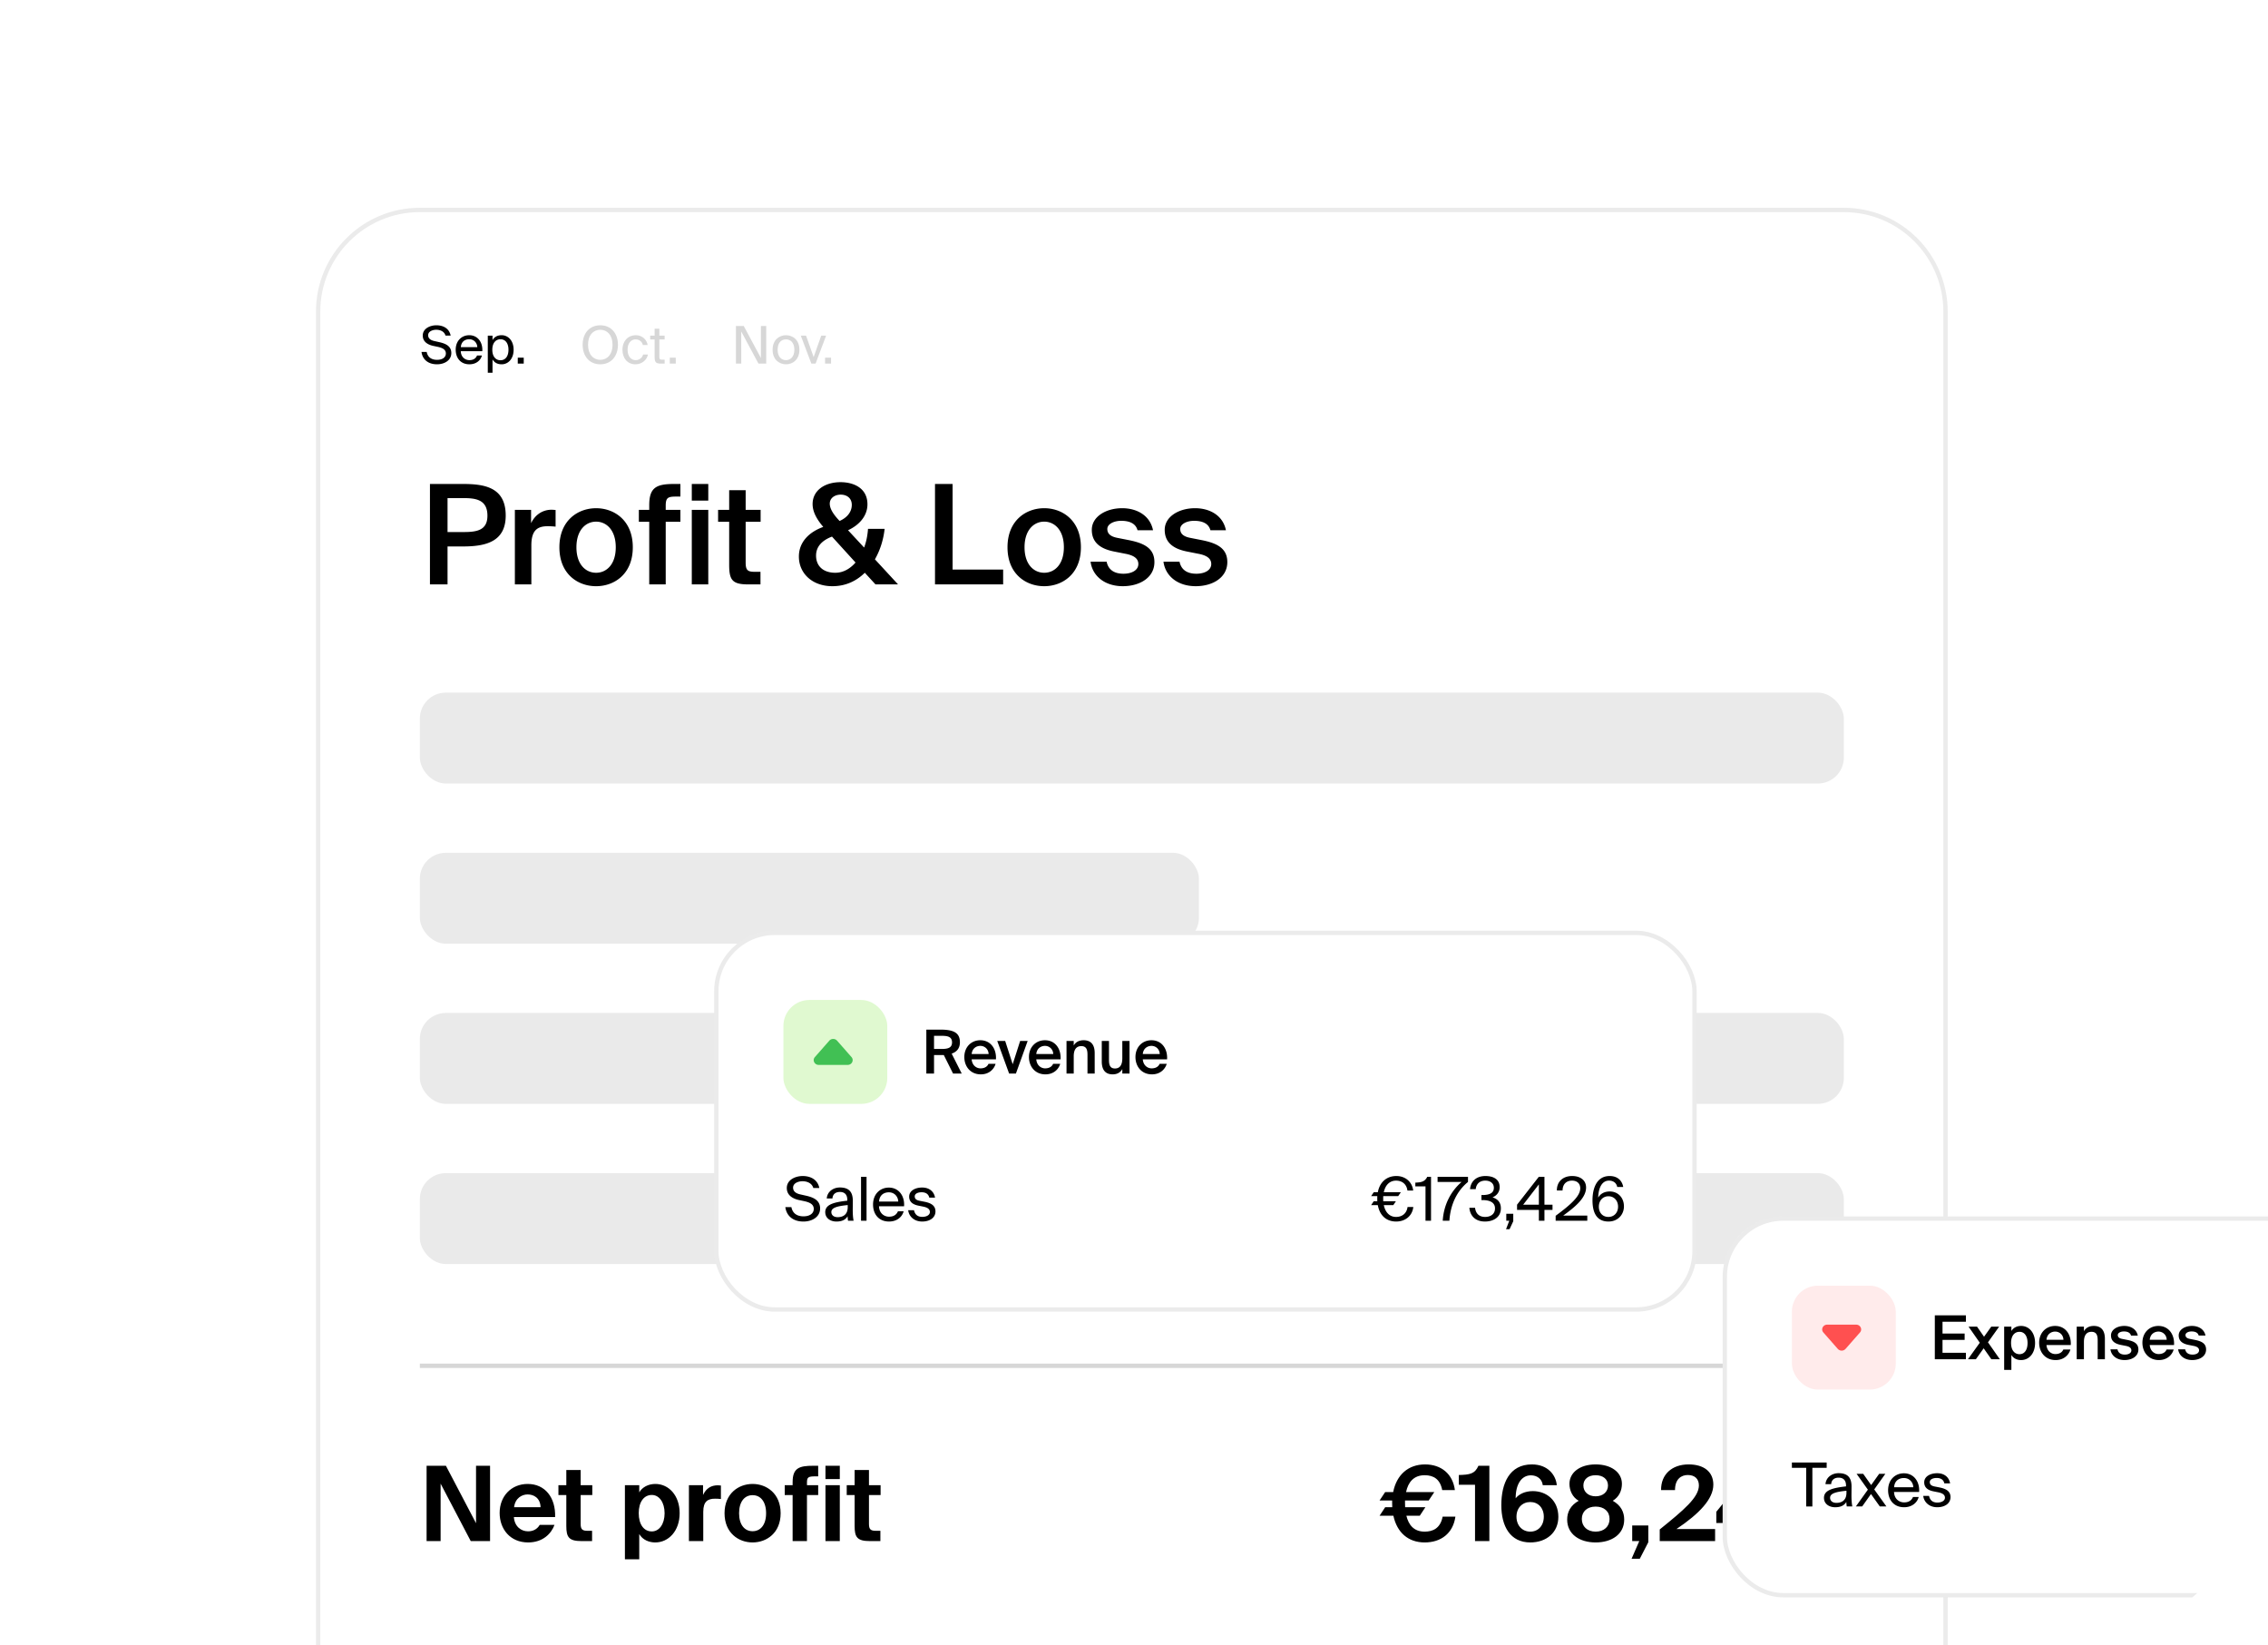 <svg xmlns="http://www.w3.org/2000/svg" width="524" height="380" fill="none"><g clip-path="url(#a)"><rect width="524" height="380" fill="#fff" fill-opacity=".3" rx="48"/><path fill="#fff" d="M73 72c0-13.255 10.745-24 24-24h329c13.255 0 24 10.745 24 24v316H73V72Z"/><path stroke="#000" stroke-opacity=".08" d="M73.5 72c0-12.979 10.521-23.5 23.5-23.5h329c12.979 0 23.5 10.521 23.5 23.5v315.5h-376V72Z"/><path fill="#000" d="M106.984 111.8c5.088 0 9.856.832 9.856 7.296 0 5.856-4.32 7.136-9.792 7.136H103.4V135h-4.064v-23.2h7.648Zm-3.584 3.264v7.84h3.776c3.072 0 5.44-.448 5.44-3.776 0-3.776-2.784-4.064-5.632-4.064H103.4Zm24.965 6.592a18.364 18.364 0 0 0-1.824-.096c-2.4 0-3.776.96-3.776 4.416V135h-3.808v-17.216h3.744v3.072c.928-1.92 2.592-3.072 4.672-3.104.288 0 .704.032.992.064v3.84Zm17.837 4.768c0 6.208-4.288 8.992-8.48 8.992s-8.48-2.784-8.48-8.992c0-6.208 4.288-9.024 8.48-9.024s8.48 2.816 8.48 9.024Zm-8.48 5.888c2.4 0 4.544-1.92 4.544-5.888s-2.144-5.92-4.544-5.92c-2.4 0-4.544 1.952-4.544 5.92s2.144 5.888 4.544 5.888ZM150 116.728c0-4.032 1.536-4.928 5.696-4.928h1.504v2.912h-1.088c-1.888 0-2.304.352-2.304 2.144v.928h3.392v2.752h-3.392V135H150v-14.464h-2.4v-2.752h2.4v-1.056Zm13.64-4.928v3.84h-3.808v-3.84h3.808Zm0 5.984V135h-3.808v-17.216h3.808Zm4.829-4.544h3.808v4.544h3.456v2.752h-3.456v9.376c0 1.76.416 2.176 2.048 2.176h1.376V135h-2.816c-3.68 0-4.416-.992-4.416-4.512v-9.952h-2.56v-2.752h2.56v-4.544Zm16.106 15.328c0-3.52 2.592-5.76 5.632-6.848-1.472-1.728-2.464-3.456-2.464-5.28 0-3.104 2.752-5.056 6.464-5.056 2.944 0 6.208 1.312 6.208 5.12 0 2.688-1.92 4.8-4.48 5.984l3.712 4c.512-1.344.8-2.848.896-4.32h3.84c-.256 2.4-.992 4.864-2.24 7.04l5.344 5.792h-5.216l-2.464-2.688c-1.92 1.888-4.416 3.104-7.488 3.104-4.672 0-7.744-2.976-7.744-6.848Zm9.376-8.256.032.032c1.952-.864 2.816-2.272 2.816-3.712 0-1.568-1.152-2.368-2.56-2.368-1.344 0-2.528.768-2.528 2.08 0 1.344 1.088 2.752 2.24 3.968Zm3.712 9.632-5.44-5.984c-2.368.896-3.68 2.368-3.68 4.384 0 2.432 1.664 3.968 4.448 3.968 1.824 0 3.424-.928 4.672-2.368Zm22.425 1.632h11.679V135h-15.743v-23.2h4.064v19.776Zm29.645-5.152c0 6.208-4.288 8.992-8.48 8.992s-8.48-2.784-8.48-8.992c0-6.208 4.288-9.024 8.48-9.024s8.48 2.816 8.48 9.024Zm-8.48 5.888c2.4 0 4.544-1.92 4.544-5.888s-2.144-5.92-4.544-5.92c-2.4 0-4.544 1.952-4.544 5.92s2.144 5.888 4.544 5.888Zm21.559-9.824c-.416-1.568-1.856-2.176-3.776-2.176-1.664 0-3.2.736-3.2 1.888s.832 1.76 2.304 2.048l2.432.48c3.488.672 6.144 1.76 6.144 5.12 0 3.584-3.392 5.568-7.296 5.568-4.224 0-7.04-2.4-7.456-5.664h3.712c.352 1.76 1.632 2.784 3.872 2.784 1.984 0 3.456-.832 3.456-2.24 0-1.408-1.28-2.048-2.976-2.368l-2.592-.512c-2.912-.576-5.184-1.888-5.184-5.024 0-3.04 3.264-4.992 7.008-4.992 3.36 0 6.432 1.632 7.136 5.088h-3.584Zm16.844 0c-.416-1.568-1.856-2.176-3.776-2.176-1.664 0-3.2.736-3.2 1.888s.832 1.76 2.304 2.048l2.432.48c3.488.672 6.144 1.76 6.144 5.12 0 3.584-3.392 5.568-7.296 5.568-4.224 0-7.04-2.4-7.456-5.664h3.712c.352 1.76 1.632 2.784 3.872 2.784 1.984 0 3.456-.832 3.456-2.24 0-1.408-1.28-2.048-2.976-2.368l-2.592-.512c-2.912-.576-5.184-1.888-5.184-5.024 0-3.04 3.264-4.992 7.008-4.992 3.36 0 6.432 1.632 7.136 5.088h-3.584Zm-178.84-47.344c1.56 0 2.964.696 3.3 2.376h-1.188c-.3-1.008-1.284-1.344-2.16-1.344-.672 0-1.848.3-1.848 1.272 0 .768.612 1.152 1.416 1.332l1.008.228c1.332.288 2.928.792 2.928 2.544 0 1.704-1.584 2.604-3.312 2.604-2.052 0-3.348-1.116-3.576-2.856h1.2c.228 1.2 1.068 1.824 2.4 1.824 1.284 0 2.028-.612 2.028-1.464 0-.912-.78-1.296-1.872-1.536l-1.08-.228c-1.188-.264-2.388-.924-2.388-2.376 0-1.656 1.74-2.376 3.144-2.376Zm5.643 5.988c.048 1.392 1.032 2.064 1.992 2.064s1.488-.432 1.764-1.068h1.128c-.3 1.116-1.32 2.028-2.892 2.028-2.04 0-3.168-1.464-3.168-3.372 0-2.04 1.368-3.348 3.132-3.348 1.968 0 3.156 1.656 3.012 3.696h-4.968Zm.012-.936h3.804c-.024-.912-.708-1.824-1.86-1.824-.972 0-1.848.528-1.944 1.824Zm7.321-2.652v1.02c.396-.684 1.08-1.128 2.112-1.128 1.476 0 2.76 1.236 2.76 3.36 0 2.136-1.284 3.36-2.76 3.36-1.032 0-1.716-.444-2.112-1.128V86.1H112.7v-8.556h1.092Zm1.836 5.676c1.116 0 1.848-.888 1.848-2.424s-.732-2.424-1.848-2.424c-.972 0-1.884.72-1.884 2.424s.912 2.424 1.884 2.424Zm3.996.78v-1.38h1.38V84h-1.38Z"/><path fill="#000" fill-opacity=".16" d="M138.692 84.156c-2.508 0-4.08-1.884-4.08-4.512 0-2.628 1.572-4.5 4.08-4.5s4.08 1.872 4.08 4.5-1.572 4.512-4.08 4.512Zm0-1.032c1.584 0 2.832-1.236 2.832-3.48 0-2.244-1.248-3.468-2.832-3.468-1.584 0-2.832 1.224-2.832 3.468 0 2.244 1.248 3.48 2.832 3.48Zm10.935-3.42h-1.104c-.156-.768-.828-1.308-1.668-1.308-.972 0-1.86.756-1.86 2.376 0 1.644.9 2.424 1.86 2.424.912 0 1.56-.612 1.716-1.296h1.128c-.216 1.212-1.38 2.256-2.88 2.256-1.848 0-3.012-1.404-3.012-3.372 0-1.92 1.212-3.348 3.12-3.348 1.56 0 2.556 1.176 2.7 2.268Zm1.615-3.78h1.092v1.62h1.224v.876h-1.224v3.828c0 .672.048.84.672.84h.552V84h-.792c-1.236 0-1.524-.276-1.524-1.62v-3.96h-1.02v-.876h1.02v-1.62ZM154.749 84v-1.38h1.38V84h-1.38Zm20.491 0-3.984-7.428V84h-1.224v-8.7h1.8l3.972 7.404V75.3h1.224V84h-1.788Zm9.455-3.204c0 2.34-1.596 3.36-3.096 3.36s-3.096-1.02-3.096-3.36 1.596-3.36 3.096-3.36 3.096 1.02 3.096 3.36Zm-3.096 2.4c.984 0 1.932-.744 1.932-2.4 0-1.716-.948-2.4-1.932-2.4s-1.932.636-1.932 2.4c0 1.716.948 2.4 1.932 2.4Zm6.385-.708 1.752-4.944h1.128L188.428 84h-.972l-2.436-6.456h1.212l1.752 4.944ZM190.628 84v-1.38h1.38V84h-1.38Z"/><rect width="329" height="21" x="97" y="160" fill="#EAEAEA" rx="6"/><rect width="180" height="21" x="97" y="197" fill="#EAEAEA" rx="6"/><rect width="329" height="21" x="97" y="234" fill="#EAEAEA" rx="6"/><rect width="156" height="21" x="97" y="271" fill="#EAEAEA" rx="6"/><path fill="#000" d="m108.76 356-6.96-13.272V356h-3.24v-17.4h4.464l6.96 13.272V338.6h3.24V356h-4.464Zm9.965-5.544c.168 2.208 1.704 3.288 3.264 3.288 1.008 0 2.04-.36 2.712-1.488h3.408c-.696 1.92-2.592 4.056-6.096 4.056-4.152 0-6.576-3.096-6.576-6.816 0-3.84 2.664-6.696 6.48-6.696 3.984 0 6.48 3.096 6.336 7.656h-9.528Zm.048-2.28h6.12c-.072-2.184-1.608-2.952-3-2.952-1.248 0-2.856.792-3.12 2.952Zm12.069-8.592h3.312v3.504h2.688v2.28h-2.688v6.672c0 1.32.456 1.584 1.632 1.584h1.008V356h-2.424c-2.952 0-3.528-.912-3.528-3.48v-7.152h-1.824v-2.28h1.824v-3.504Zm13.537 20.616v-17.112h3.312v1.656c.696-1.2 2.088-1.944 3.72-1.944 3.12 0 5.616 2.688 5.616 6.744 0 4.128-2.568 6.768-5.64 6.768-1.344 0-2.88-.528-3.696-1.944v5.832h-3.312Zm9.168-10.632c0-2.52-1.248-4.224-2.952-4.224-1.824 0-3.024 1.608-3.024 4.2 0 2.64 1.2 4.224 3.024 4.224 1.704 0 2.952-1.68 2.952-4.2Zm13.013-3.288c-.48-.048-.888-.072-1.368-.072-1.632 0-2.712.6-2.712 3.024V356h-3.312v-12.912h3.264v2.256c.744-1.584 1.92-2.232 3.408-2.232.216 0 .504.024.72.048v3.12Zm.837 3.288c0-4.536 3.216-6.768 6.48-6.768 3.264 0 6.48 2.232 6.48 6.768s-3.216 6.744-6.48 6.744c-3.264 0-6.48-2.208-6.48-6.744Zm3.36 0c0 2.688 1.296 4.152 3.12 4.152s3.12-1.464 3.12-4.152c0-2.712-1.296-4.176-3.12-4.176s-3.12 1.464-3.12 4.176Zm12.371-7.2c0-3.264 1.536-3.768 4.776-3.768h1.128v2.448h-.648c-1.632 0-1.944.192-1.944 1.416v.624h2.592v2.28h-2.592V356h-3.312v-10.632h-1.824v-2.28h1.824v-.72Zm10.899-3.768v3.072h-3.312V338.6h3.312Zm0 4.488V356h-3.312v-12.912h3.312Zm3.425-3.504h3.312v3.504h2.688v2.28h-2.688v6.672c0 1.32.456 1.584 1.632 1.584h1.008V356h-2.424c-2.952 0-3.528-.912-3.528-3.48v-7.152h-1.824v-2.28h1.824v-3.504Zm127.476 10.56c.504 2.064 1.68 3.672 4.224 3.672 1.848 0 3.624-.72 4.152-3.456h2.952c-.552 3.888-3.36 5.952-7.104 5.952-3.792 0-6.384-2.28-7.224-6.168h-3.192l1.296-1.968h1.632c-.024-.288-.024-.6-.024-.936v-.624h-2.904l1.296-1.944h1.848c.792-4.008 3.504-6.384 7.368-6.384 3.744 0 6.408 2.208 6.888 5.928h-2.928c-.48-2.52-1.992-3.432-4.056-3.432-2.544 0-3.816 1.632-4.296 3.888h6.528l-1.296 1.944h-5.472v.624c0 .312 0 .624.024.936h4.68l-1.296 1.968h-3.096ZM340.791 356v-13.008h-3.744v-2.256c2.52-.072 3.696-.24 4.536-2.136h2.52V356h-3.312Zm9.387-9.888c.744-.936 2.136-1.656 3.96-1.656 3.216 0 5.904 2.184 5.904 5.952 0 3.576-2.712 5.904-6.48 5.904-4.656 0-6.696-3.744-6.696-8.616 0-4.992 1.848-9.408 7.056-9.408 3.792 0 5.568 2.568 5.76 4.8h-3.24c-.168-1.44-1.32-2.28-2.736-2.28-2.184 0-3.528 2.064-3.528 5.304Zm3.384 7.704c1.8 0 3.12-1.344 3.12-3.456 0-2.04-1.32-3.384-3.12-3.384-1.824 0-3.192 1.344-3.192 3.384 0 2.088 1.368 3.456 3.192 3.456Zm21.167-11.064c0 1.56-.624 3.024-2.112 3.936 1.944 1.104 2.64 2.664 2.64 4.344 0 3.408-2.904 5.28-6.6 5.28-3.672 0-6.576-1.872-6.576-5.28 0-1.68.72-3.264 2.664-4.344-1.44-.816-2.136-2.376-2.136-3.912 0-2.592 2.376-4.488 6.048-4.488 3.696 0 6.072 1.896 6.072 4.464Zm-6.072-1.968c-1.728 0-2.832.936-2.832 2.376s1.104 2.496 2.832 2.496c1.728 0 2.856-1.056 2.856-2.496s-1.128-2.376-2.856-2.376Zm-3.192 10.104c0 1.728 1.248 2.928 3.192 2.928 1.968 0 3.216-1.2 3.216-2.928s-1.248-2.856-3.216-2.856c-1.944 0-3.192 1.128-3.192 2.856Zm11.642 1.512h3.72v3.864l-1.968 3.816h-1.896l1.776-4.08h-1.632v-3.6Zm18.743-9.432c0 3.264-3.168 6.672-8.52 10.248h8.928V356h-12.792v-2.688c5.592-4.512 9.048-7.416 9.048-10.176 0-1.512-.96-2.4-2.568-2.4-1.464 0-2.952.888-2.952 3.48h-3.216c-.048-3.6 2.496-5.928 6.36-5.928 3.48 0 5.712 1.656 5.712 4.68Zm15.542 8.856h-2.976V356h-3.288v-4.176h-8.592v-2.592l8.64-10.632h3.24v10.416h2.976v2.808Zm-11.232-2.808h4.968V342.8l-4.968 6.216Zm24.331-6.048c0 3.264-3.168 6.672-8.52 10.248h8.928V356h-12.792v-2.688c5.592-4.512 9.048-7.416 9.048-10.176 0-1.512-.96-2.4-2.568-2.4-1.464 0-2.952.888-2.952 3.48h-3.216c-.048-3.6 2.496-5.928 6.36-5.928 3.48 0 5.712 1.656 5.712 4.68Z"/><rect width="156" height="21" x="270" y="271" fill="#EAEAEA" rx="6"/><path stroke="#000" stroke-opacity=".16" d="M97 315.5h329"/><g filter="url(#b)"><rect width="227" height="88" x="32" y="152" fill="#fff" rx="14"/><rect width="226" height="87" x="32.5" y="152.5" stroke="#000" stroke-opacity=".08" rx="13.5"/><rect width="24" height="24" x="48" y="168" fill="#E0F9D0" rx="6"/><path fill="#41C054" d="m60.394 177.397 3.334 3.793c.632.719.093 1.81-.894 1.81h-6.668c-.987 0-1.526-1.091-.894-1.81l3.334-3.793a1.206 1.206 0 0 1 1.788 0Z"/><path fill="#000" d="M85.054 180.716c-.168.014-.35.014-.532.014H82.8V185h-1.778v-10.15h3.234c2.996 0 4.522.672 4.522 2.926 0 1.302-.644 2.184-1.904 2.618L89.198 185h-2.002l-2.142-4.284Zm-2.254-4.438v3.038h1.764c1.526 0 2.394-.308 2.394-1.526 0-1.33-1.05-1.512-2.45-1.512H82.8Zm8.693 5.432c.112 1.4 1.092 2.086 2.044 2.086.868 0 1.554-.35 1.848-1.05h1.638c-.35 1.204-1.47 2.436-3.416 2.436-2.422 0-3.808-1.848-3.808-4.004 0-2.268 1.554-3.878 3.696-3.878 2.31 0 3.752 1.876 3.612 4.41h-5.614Zm0-1.218h3.92c-.042-1.176-.938-1.89-1.918-1.89-.784 0-1.862.462-2.002 1.89Zm9.481 2.352 1.722-5.376h1.736L101.716 185h-1.568l-2.744-7.532h1.834l1.736 5.376Zm5.449-1.134c.112 1.4 1.092 2.086 2.044 2.086.868 0 1.554-.35 1.848-1.05h1.638c-.35 1.204-1.47 2.436-3.416 2.436-2.422 0-3.808-1.848-3.808-4.004 0-2.268 1.554-3.878 3.696-3.878 2.31 0 3.752 1.876 3.612 4.41h-5.614Zm0-1.218h3.92c-.042-1.176-.938-1.89-1.918-1.89-.784 0-1.862.462-2.002 1.89Zm8.652-1.974c.434-.784 1.232-1.218 2.282-1.218 1.82 0 2.562 1.176 2.562 2.968V185h-1.666v-4.326c0-1.022-.154-2.016-1.428-2.016s-1.75.98-1.75 2.338V185h-1.666v-7.532h1.666v1.05Zm11.226 5.446c-.434.784-1.204 1.218-2.226 1.218-1.792 0-2.52-1.176-2.52-2.968v-4.746h1.666v4.34c0 1.022.14 2.016 1.386 2.016s1.694-.98 1.694-2.338v-4.018h1.666V185h-1.666v-1.036Zm4.731-2.254c.112 1.4 1.092 2.086 2.044 2.086.868 0 1.554-.35 1.848-1.05h1.638c-.35 1.204-1.47 2.436-3.416 2.436-2.422 0-3.808-1.848-3.808-4.004 0-2.268 1.554-3.878 3.696-3.878 2.31 0 3.752 1.876 3.612 4.41h-5.614Zm0-1.218h3.92c-.042-1.176-.938-1.89-1.918-1.89-.784 0-1.862.462-2.002 1.89Zm-78.58 28.176c1.82 0 3.458.812 3.85 2.772h-1.386c-.35-1.176-1.498-1.568-2.52-1.568-.784 0-2.156.35-2.156 1.484 0 .896.714 1.344 1.652 1.554l1.176.266c1.554.336 3.416.924 3.416 2.968 0 1.988-1.848 3.038-3.864 3.038-2.394 0-3.906-1.302-4.172-3.332h1.4c.266 1.4 1.246 2.128 2.8 2.128 1.498 0 2.366-.714 2.366-1.708 0-1.064-.91-1.512-2.184-1.792l-1.26-.266c-1.386-.308-2.786-1.078-2.786-2.772 0-1.932 2.03-2.772 3.668-2.772Zm5.214 8.344c0-1.778 2.002-2.296 5.096-2.646v-.182c0-1.372-.77-1.834-1.709-1.834-1.05 0-1.665.574-1.721 1.498h-1.316c.126-1.624 1.553-2.534 3.023-2.534 2.072 0 3.01.994 2.996 3.108l-.013 1.736c-.015 1.26.055 2.128.195 2.842H62.93a8.153 8.153 0 0 1-.098-1.036c-.462.77-1.245 1.218-2.576 1.218-1.413 0-2.59-.784-2.59-2.17Zm5.194-1.638c-2.31.238-3.78.574-3.78 1.61 0 .714.546 1.19 1.456 1.19 1.19 0 2.323-.546 2.323-2.324v-.476ZM67.207 219h-1.274v-10.15h1.274V219Zm2.875-3.346c.056 1.624 1.204 2.408 2.324 2.408 1.12 0 1.736-.504 2.058-1.246h1.316c-.35 1.302-1.54 2.366-3.374 2.366-2.38 0-3.696-1.708-3.696-3.934 0-2.38 1.596-3.906 3.654-3.906 2.296 0 3.682 1.932 3.514 4.312h-5.796Zm.014-1.092h4.438c-.028-1.064-.826-2.128-2.17-2.128-1.134 0-2.156.616-2.268 2.128Zm11.606-.896c-.196-.896-.896-1.246-1.778-1.246-.742 0-1.582.266-1.582.952 0 .602.42.882 1.148 1.022l1.064.21c1.372.266 2.576.784 2.576 2.24 0 1.484-1.344 2.338-3.066 2.338-1.974 0-3.094-1.302-3.234-2.618h1.344c.196.966.798 1.54 1.918 1.54.966 0 1.75-.42 1.75-1.12 0-.756-.714-1.078-1.526-1.246l-1.12-.224c-1.022-.21-2.142-.686-2.142-2.086 0-1.33 1.344-2.1 3.01-2.1 1.624 0 2.73.91 2.968 2.338h-1.33Zm105.014 1.722c.364 1.75 1.4 2.73 2.828 2.73 1.372 0 2.45-.77 2.66-2.296h1.33c-.238 2.1-1.904 3.36-3.948 3.36-2.324 0-3.822-1.428-4.256-3.794h-1.54l.602-.896h.826c-.014-.196-.014-.406-.014-.616 0-.196 0-.378.014-.574h-1.428l.602-.882h.938c.448-2.338 2.03-3.752 4.298-3.752 2.016 0 3.64 1.302 3.878 3.36h-1.33c-.196-1.512-1.26-2.296-2.632-2.296-1.4 0-2.464.938-2.828 2.688h3.934l-.602.882h-3.458c-.014.196-.014.378-.014.574 0 .21 0 .42.014.616h2.926l-.602.896h-2.198ZM196.35 219v-7.938h-2.352v-.868c1.456-.056 2.198-.238 2.758-1.344h.868V219h-1.274Zm2.788-10.15h7.028v1.19c-2.506 2.03-4.06 5.166-4.298 8.96h-1.54c.224-3.64 1.834-6.776 4.354-8.96h-5.544v-1.19Zm13.268 7.308c0-1.456-1.302-1.932-2.926-1.932h-.21v-1.162h.168c1.764 0 2.702-.49 2.702-1.68 0-1.092-.896-1.652-1.974-1.652-1.358 0-2.1.826-2.212 1.974h-1.316c.154-1.792 1.428-3.038 3.556-3.038 1.764 0 3.29.7 3.29 2.576 0 1.036-.588 1.918-1.652 2.352 1.512.476 1.932 1.484 1.932 2.548 0 2.044-1.736 3.038-3.668 3.038-2.38 0-3.472-1.484-3.612-3.178h1.316c.14 1.246.882 2.114 2.31 2.114 1.344 0 2.296-.7 2.296-1.96Zm2.609 1.232h1.61v1.722l-.854 1.834h-.812l.742-1.946h-.686v-1.61Zm10.677-.896h-1.862V219h-1.288v-2.506h-5.04v-1.204l5.026-6.44h1.302v6.44h1.862v1.204Zm-6.776-1.204h3.626v-4.69l-3.626 4.69Zm14.532-3.962c0 2.352-2.45 4.438-5.292 6.482h5.572V219h-7.308v-1.148c3.584-2.646 5.684-4.564 5.684-6.356 0-1.05-.7-1.764-1.904-1.764-1.092 0-2.156.602-2.184 2.282H226.7c-.028-2.016 1.372-3.346 3.528-3.346 1.876 0 3.22.952 3.22 2.66Zm2.798 2.324c.462-.798 1.33-1.414 2.674-1.414 1.89 0 3.276 1.414 3.276 3.444 0 1.89-1.4 3.5-3.57 3.5-2.534 0-3.696-1.764-3.696-4.9 0-2.87 1.022-5.614 3.962-5.614 1.988 0 2.926 1.246 3.136 2.534h-1.386c-.168-.91-.868-1.47-1.904-1.47-1.568 0-2.422 1.568-2.492 3.92Zm2.366 4.466c1.302 0 2.226-.98 2.226-2.366 0-1.386-.91-2.408-2.212-2.408-1.33 0-2.226 1.022-2.226 2.408 0 1.4.868 2.366 2.212 2.366Z"/></g><g filter="url(#c)"><rect width="227" height="88" x="265" y="218" fill="#fff" rx="14"/><rect width="226" height="87" x="265.5" y="218.5" stroke="#000" stroke-opacity=".08" rx="13.5"/><rect width="24" height="24" x="281" y="234" fill="#FFEBEB" rx="6"/><path fill="#FF5050" d="m293.394 248.603 3.334-3.793c.632-.719.093-1.81-.894-1.81h-6.668c-.987 0-1.526 1.091-.894 1.81l3.334 3.793a1.206 1.206 0 0 0 1.788 0Z"/><path fill="#000" d="M314.022 240.85h7.182v1.484H315.8v2.716h5.11v1.47h-5.11v2.982h5.404V251h-7.182v-10.15Zm12.281 6.23 2.744 3.92h-1.96l-1.778-2.534-1.806 2.534h-1.834l2.744-3.822-2.59-3.71h1.96l1.61 2.324 1.666-2.324h1.82l-2.576 3.612Zm5.406-3.612v1.008c.448-.742 1.232-1.176 2.24-1.176 1.834 0 3.234 1.526 3.234 3.934 0 2.422-1.4 3.948-3.234 3.948-1.008 0-1.792-.434-2.24-1.176v3.444h-1.666v-9.982h1.666Zm1.876 6.356c1.162 0 1.862-.994 1.862-2.59 0-1.582-.7-2.576-1.862-2.576-1.092 0-1.946.84-1.946 2.576 0 1.736.854 2.59 1.946 2.59Zm6.234-2.114c.112 1.4 1.092 2.086 2.044 2.086.868 0 1.554-.35 1.848-1.05h1.638c-.35 1.204-1.47 2.436-3.416 2.436-2.422 0-3.808-1.848-3.808-4.004 0-2.268 1.554-3.878 3.696-3.878 2.31 0 3.752 1.876 3.612 4.41h-5.614Zm0-1.218h3.92c-.042-1.176-.938-1.89-1.918-1.89-.784 0-1.862.462-2.002 1.89Zm8.652-1.974c.434-.784 1.232-1.218 2.282-1.218 1.82 0 2.562 1.176 2.562 2.968V251h-1.666v-4.326c0-1.022-.154-2.016-1.428-2.016s-1.75.98-1.75 2.338V251h-1.666v-7.532h1.666v1.05Zm10.876 1.008c-.182-.686-.812-.952-1.652-.952-.728 0-1.4.322-1.4.826s.364.77 1.008.896l1.064.21c1.526.294 2.688.77 2.688 2.24 0 1.568-1.484 2.436-3.192 2.436-1.848 0-3.08-1.05-3.262-2.478h1.624c.154.77.714 1.218 1.694 1.218.868 0 1.512-.364 1.512-.98s-.56-.896-1.302-1.036l-1.134-.224c-1.274-.252-2.268-.826-2.268-2.198 0-1.33 1.428-2.184 3.066-2.184 1.47 0 2.814.714 3.122 2.226h-1.568Zm4.33 2.184c.112 1.4 1.092 2.086 2.044 2.086.868 0 1.554-.35 1.848-1.05h1.638c-.35 1.204-1.47 2.436-3.416 2.436-2.422 0-3.808-1.848-3.808-4.004 0-2.268 1.554-3.878 3.696-3.878 2.31 0 3.752 1.876 3.612 4.41h-5.614Zm0-1.218h3.92c-.042-1.176-.938-1.89-1.918-1.89-.784 0-1.862.462-2.002 1.89Zm11.311-.966c-.182-.686-.812-.952-1.652-.952-.728 0-1.4.322-1.4.826s.364.77 1.008.896l1.064.21c1.526.294 2.688.77 2.688 2.24 0 1.568-1.484 2.436-3.192 2.436-1.848 0-3.08-1.05-3.262-2.478h1.624c.154.77.714 1.218 1.694 1.218.868 0 1.512-.364 1.512-.98s-.56-.896-1.302-1.036l-1.134-.224c-1.274-.252-2.268-.826-2.268-2.198 0-1.33 1.428-2.184 3.066-2.184 1.47 0 2.814.714 3.122 2.226h-1.568Zm-90.684 30.556H281v-1.232h8.036v1.232h-3.304V285h-1.428v-8.918Zm4.106 6.93c0-1.778 2.002-2.296 5.096-2.646v-.182c0-1.372-.77-1.834-1.708-1.834-1.05 0-1.666.574-1.722 1.498h-1.316c.126-1.624 1.554-2.534 3.024-2.534 2.072 0 3.01.994 2.996 3.108l-.014 1.736c-.014 1.26.056 2.128.196 2.842h-1.288a8.153 8.153 0 0 1-.098-1.036c-.462.77-1.246 1.218-2.576 1.218-1.414 0-2.59-.784-2.59-2.17Zm5.194-1.638c-2.31.238-3.78.574-3.78 1.61 0 .714.546 1.19 1.456 1.19 1.19 0 2.324-.546 2.324-2.324v-.476Zm6.42-.308 2.814 3.934h-1.526l-2.044-2.87-2.03 2.87h-1.456l2.772-3.878-2.604-3.654h1.526l1.834 2.59 1.848-2.59h1.428l-2.562 3.598Zm4.576.588c.056 1.624 1.204 2.408 2.324 2.408 1.12 0 1.736-.504 2.058-1.246h1.316c-.35 1.302-1.54 2.366-3.374 2.366-2.38 0-3.696-1.708-3.696-3.934 0-2.38 1.596-3.906 3.654-3.906 2.296 0 3.682 1.932 3.514 4.312H304.6Zm.014-1.092h4.438c-.028-1.064-.826-2.128-2.17-2.128-1.134 0-2.156.616-2.268 2.128Zm11.606-.896c-.196-.896-.896-1.246-1.778-1.246-.742 0-1.582.266-1.582.952 0 .602.42.882 1.148 1.022l1.064.21c1.372.266 2.576.784 2.576 2.24 0 1.484-1.344 2.338-3.066 2.338-1.974 0-3.094-1.302-3.234-2.618h1.344c.196.966.798 1.54 1.918 1.54.966 0 1.75-.42 1.75-1.12 0-.756-.714-1.078-1.526-1.246l-1.12-.224c-1.022-.21-2.142-.686-2.142-2.086 0-1.33 1.344-2.1 3.01-2.1 1.624 0 2.73.91 2.968 2.338h-1.33Zm118.496 1.722c.364 1.75 1.4 2.73 2.828 2.73 1.372 0 2.45-.77 2.66-2.296h1.33c-.238 2.1-1.904 3.36-3.948 3.36-2.324 0-3.822-1.428-4.256-3.794h-1.54l.602-.896h.826c-.014-.196-.014-.406-.014-.616 0-.196 0-.378.014-.574h-1.428l.602-.882h.938c.448-2.338 2.03-3.752 4.298-3.752 2.016 0 3.64 1.302 3.878 3.36h-1.33c-.196-1.512-1.26-2.296-2.632-2.296-1.4 0-2.464.938-2.828 2.688h3.934l-.602.882h-3.458c-.014.196-.014.378-.014.574 0 .21 0 .42.014.616h2.926l-.602.896h-2.198Zm13.61.28c0-1.68-1.176-2.408-2.282-2.408-1.05 0-1.736.616-1.96 1.12l-1.274-.07.658-5.46h5.824v1.19h-4.788l-.35 2.884c.532-.518 1.344-.77 2.184-.77 1.778 0 3.332 1.26 3.332 3.5 0 2.324-1.722 3.528-3.612 3.528-2.352 0-3.416-1.484-3.612-3.122h1.316c.196 1.274.882 2.058 2.296 2.058 1.218 0 2.268-.882 2.268-2.45Zm2.645 1.722h1.61v1.722l-.854 1.834h-.812l.742-1.946h-.686v-1.61Zm4.344 1.61v-7.938h-2.352v-.868c1.456-.056 2.198-.238 2.758-1.344h.868V285h-1.274Zm10.404-7.742c0 .826-.392 1.792-1.4 2.338 1.316.532 1.708 1.624 1.708 2.548 0 1.932-1.61 3.038-3.696 3.038-2.1 0-3.71-1.106-3.71-3.038 0-.924.392-2.016 1.722-2.548a2.631 2.631 0 0 1-1.4-2.338c0-1.498 1.302-2.59 3.388-2.59 2.072 0 3.388 1.092 3.388 2.59Zm-3.388-1.526c-1.274 0-2.114.672-2.114 1.68 0 1.022.84 1.778 2.114 1.778 1.26 0 2.1-.756 2.1-1.778 0-1.008-.84-1.68-2.1-1.68Zm-2.352 6.412c0 1.19.91 1.974 2.352 1.974 1.428 0 2.352-.784 2.352-1.974s-.924-2.016-2.352-2.016c-1.442 0-2.352.826-2.352 2.016Zm15.162.35h-1.862V285h-1.288v-2.506h-5.04v-1.204l5.026-6.44h1.302v6.44h1.862v1.204Zm-6.776-1.204h3.626v-4.69l-3.626 4.69Z"/></g></g><defs><filter id="b" width="336" height="165" x="25" y="140" color-interpolation-filters="sRGB" filterUnits="userSpaceOnUse"><feFlood flood-opacity="0" result="BackgroundImageFix"/><feColorMatrix in="SourceAlpha" result="hardAlpha" values="0 0 0 0 0 0 0 0 0 0 0 0 0 0 0 0 0 0 127 0"/><feOffset dx="4" dy="2"/><feGaussianBlur stdDeviation="5.5"/><feColorMatrix values="0 0 0 0 0.329 0 0 0 0 0.329 0 0 0 0 0.329 0 0 0 0.04 0"/><feBlend in2="BackgroundImageFix" result="effect1_dropShadow_5361_7838"/><feColorMatrix in="SourceAlpha" result="hardAlpha" values="0 0 0 0 0 0 0 0 0 0 0 0 0 0 0 0 0 0 127 0"/><feOffset dx="18" dy="8"/><feGaussianBlur stdDeviation="10"/><feColorMatrix values="0 0 0 0 0.329 0 0 0 0 0.329 0 0 0 0 0.329 0 0 0 0.03 0"/><feBlend in2="effect1_dropShadow_5361_7838" result="effect2_dropShadow_5361_7838"/><feColorMatrix in="SourceAlpha" result="hardAlpha" values="0 0 0 0 0 0 0 0 0 0 0 0 0 0 0 0 0 0 127 0"/><feOffset dx="40" dy="19"/><feGaussianBlur stdDeviation="13"/><feColorMatrix values="0 0 0 0 0.329 0 0 0 0 0.329 0 0 0 0 0.329 0 0 0 0.02 0"/><feBlend in2="effect2_dropShadow_5361_7838" result="effect3_dropShadow_5361_7838"/><feColorMatrix in="SourceAlpha" result="hardAlpha" values="0 0 0 0 0 0 0 0 0 0 0 0 0 0 0 0 0 0 127 0"/><feOffset dx="71" dy="34"/><feGaussianBlur stdDeviation="15.5"/><feColorMatrix values="0 0 0 0 0.329 0 0 0 0 0.329 0 0 0 0 0.329 0 0 0 0.01 0"/><feBlend in2="effect3_dropShadow_5361_7838" result="effect4_dropShadow_5361_7838"/><feBlend in="SourceGraphic" in2="effect4_dropShadow_5361_7838" result="shape"/></filter><filter id="c" width="336" height="165" x="258" y="206" color-interpolation-filters="sRGB" filterUnits="userSpaceOnUse"><feFlood flood-opacity="0" result="BackgroundImageFix"/><feColorMatrix in="SourceAlpha" result="hardAlpha" values="0 0 0 0 0 0 0 0 0 0 0 0 0 0 0 0 0 0 127 0"/><feOffset dx="4" dy="2"/><feGaussianBlur stdDeviation="5.5"/><feColorMatrix values="0 0 0 0 0.329 0 0 0 0 0.329 0 0 0 0 0.329 0 0 0 0.04 0"/><feBlend in2="BackgroundImageFix" result="effect1_dropShadow_5361_7838"/><feColorMatrix in="SourceAlpha" result="hardAlpha" values="0 0 0 0 0 0 0 0 0 0 0 0 0 0 0 0 0 0 127 0"/><feOffset dx="18" dy="8"/><feGaussianBlur stdDeviation="10"/><feColorMatrix values="0 0 0 0 0.329 0 0 0 0 0.329 0 0 0 0 0.329 0 0 0 0.03 0"/><feBlend in2="effect1_dropShadow_5361_7838" result="effect2_dropShadow_5361_7838"/><feColorMatrix in="SourceAlpha" result="hardAlpha" values="0 0 0 0 0 0 0 0 0 0 0 0 0 0 0 0 0 0 127 0"/><feOffset dx="40" dy="19"/><feGaussianBlur stdDeviation="13"/><feColorMatrix values="0 0 0 0 0.329 0 0 0 0 0.329 0 0 0 0 0.329 0 0 0 0.02 0"/><feBlend in2="effect2_dropShadow_5361_7838" result="effect3_dropShadow_5361_7838"/><feColorMatrix in="SourceAlpha" result="hardAlpha" values="0 0 0 0 0 0 0 0 0 0 0 0 0 0 0 0 0 0 127 0"/><feOffset dx="71" dy="34"/><feGaussianBlur stdDeviation="15.5"/><feColorMatrix values="0 0 0 0 0.329 0 0 0 0 0.329 0 0 0 0 0.329 0 0 0 0.01 0"/><feBlend in2="effect3_dropShadow_5361_7838" result="effect4_dropShadow_5361_7838"/><feBlend in="SourceGraphic" in2="effect4_dropShadow_5361_7838" result="shape"/></filter><clipPath id="a"><rect width="524" height="380" fill="#fff" rx="48"/></clipPath></defs></svg>